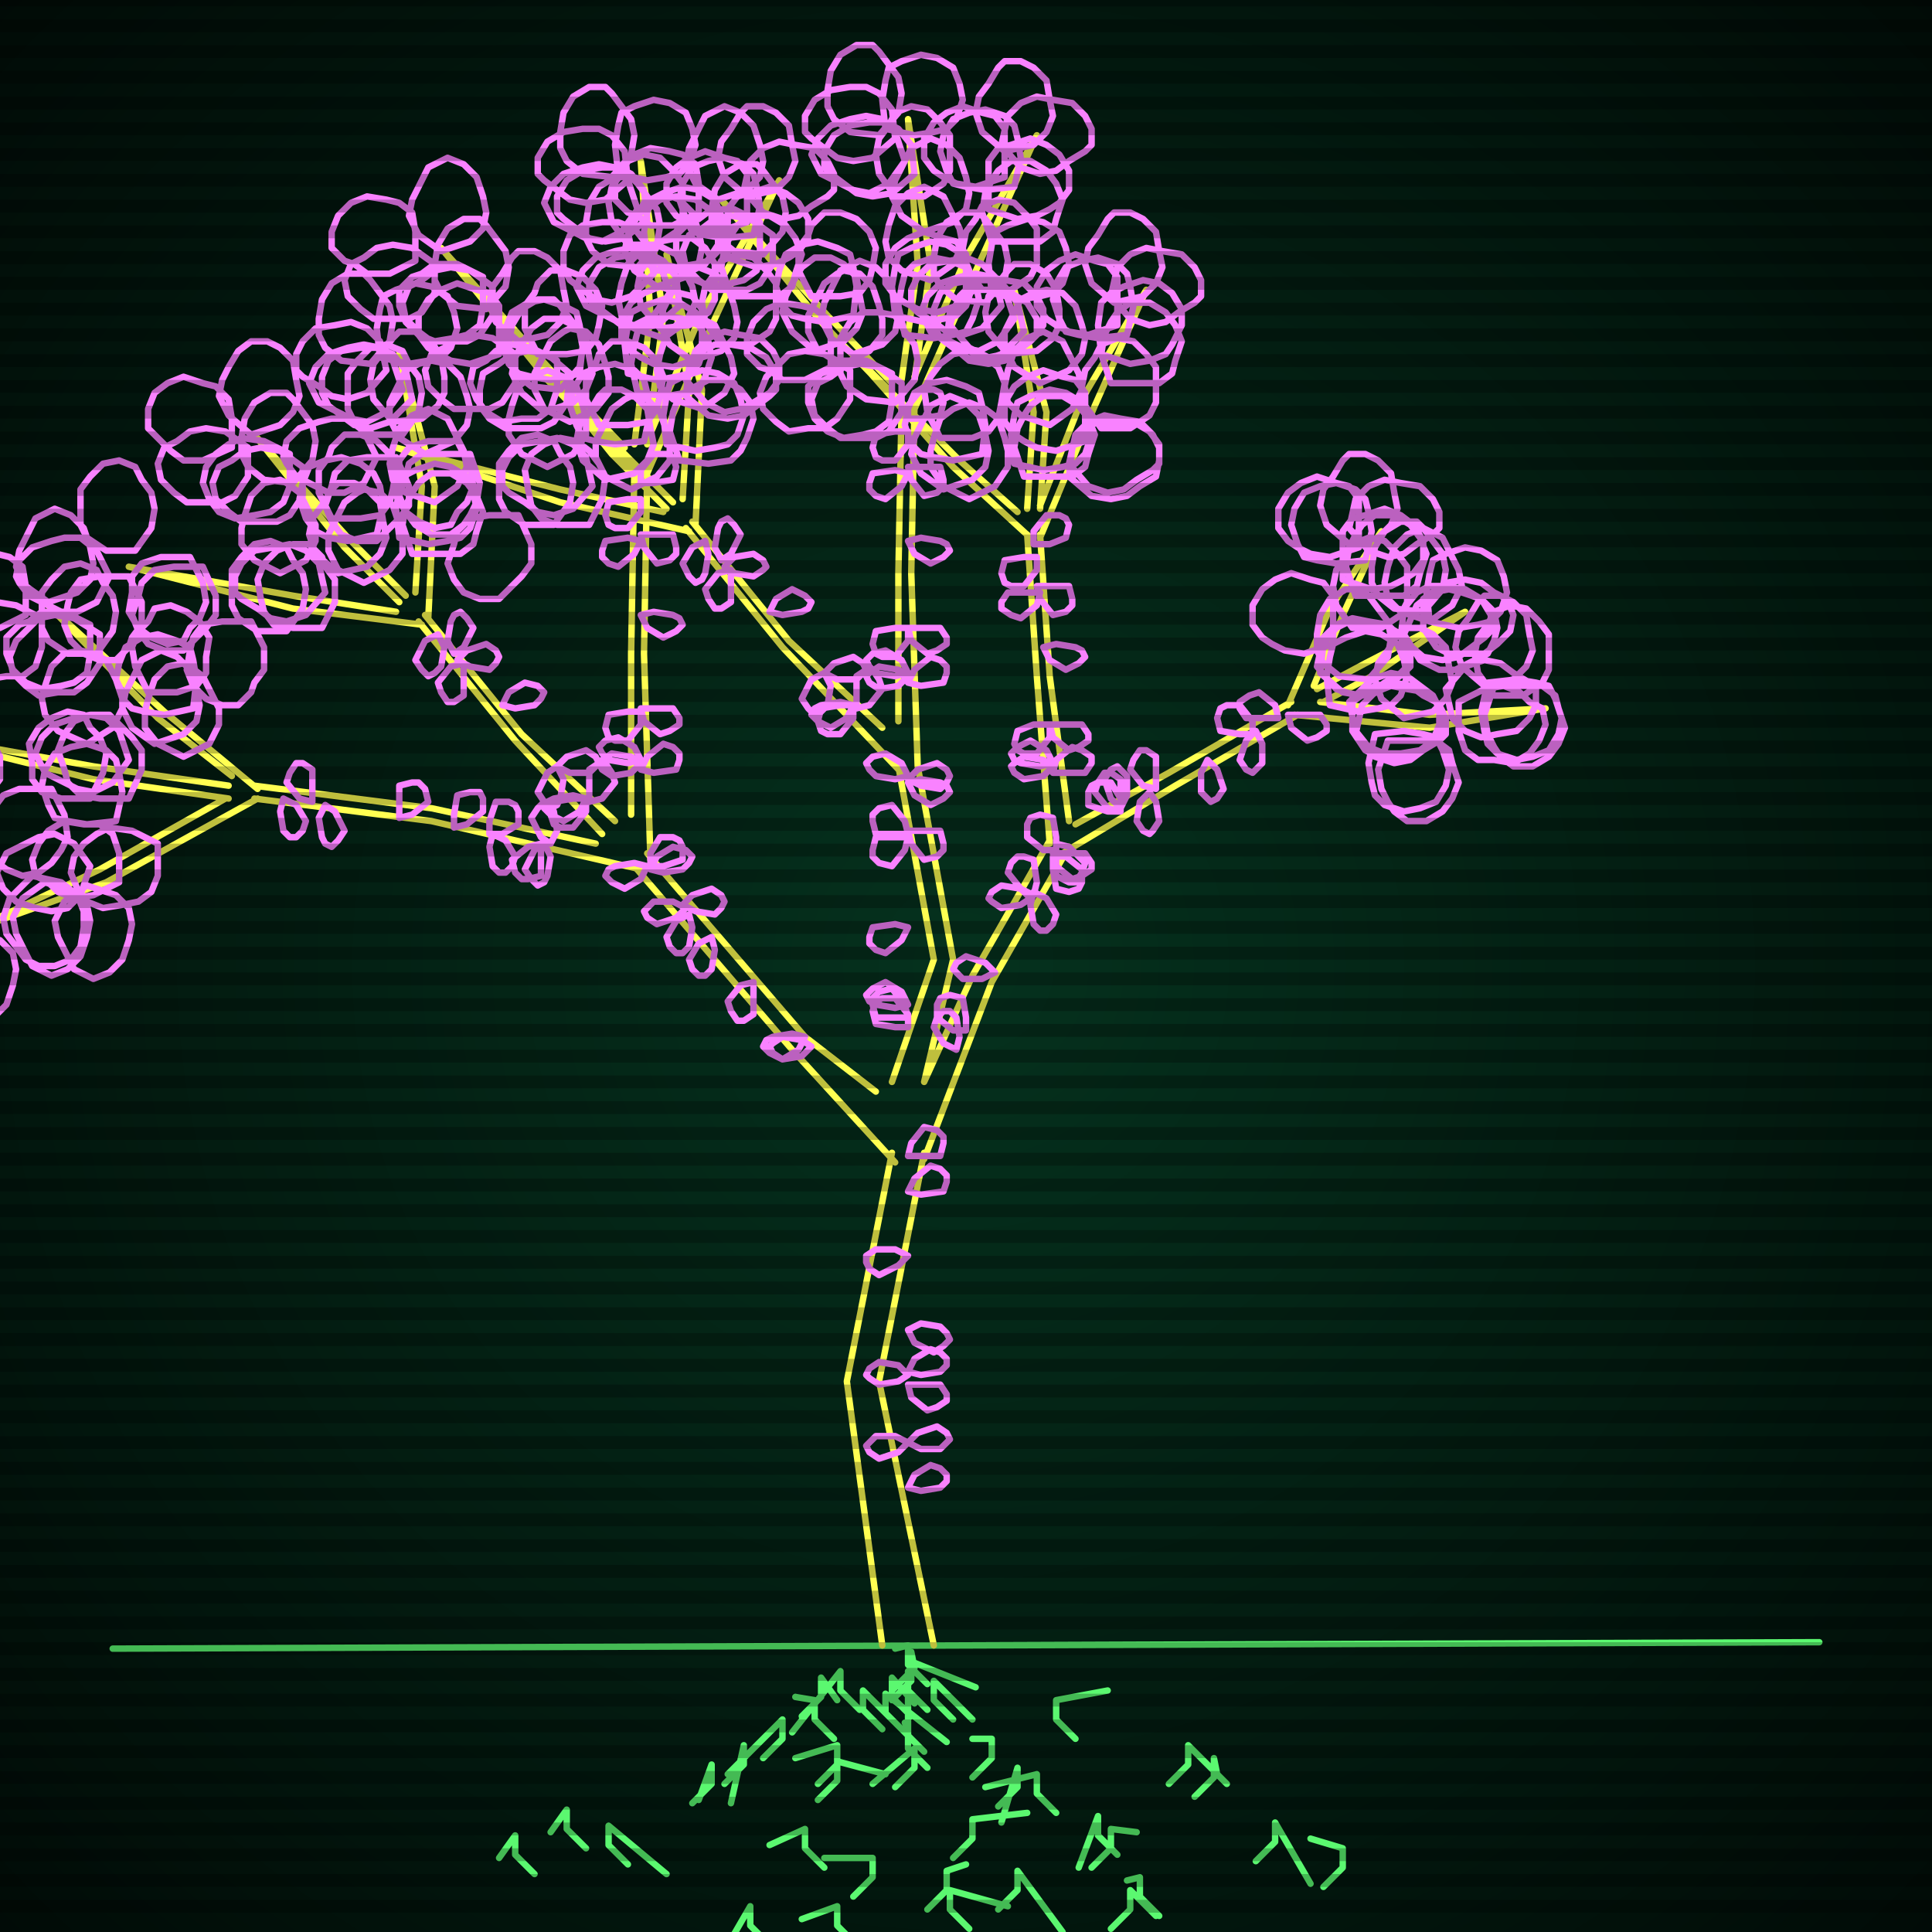 <svg xmlns="http://www.w3.org/2000/svg"
             width="600" height="600"
            >
    
            <style>
                @keyframes glow {0 % {opacity: 0.6;}
                3% {opacity: 0.9;} 30% {opacity: 0.6} 70% {opacity: 0.9}}
    
                .flicker {
                animation: glow 3s linear infinite alternate;
                animation-duration: 2.1s;
                animation-delay: 1.7s;
            }
    
    
            </style>
    
            <defs>
                <radialGradient id="screenGradient"
                                r="100%"
                >
                    <stop offset="0%" stop-color="#05321e"/>
                    <stop offset="90%" stop-color="black"/>
    
                </radialGradient>
            </defs>
    
            <rect
                fill="black"
                width="600" height="600"/>
    
            <rect
                className="flicker"
                fill="url(#screenGradient)"
                width="600" height="600"/>
    
    
            <path
                id="ground-path"
                className="flicker"
                style="fill: none;stroke: #5bf870;stroke-width:2px;stroke-linecap:round;stroke-linejoin:round;stroke-miterlimit:4;stroke-dasharray:none"
                d="M 35 512 L 565 510 "
            />
            <path
                id="branch-path"
                className="flicker"
                style="fill: none;stroke: #ffff52;stroke-width:2px;stroke-linecap:round;stroke-linejoin:round;stroke-miterlimit:4;stroke-dasharray:none"
                d="M 274 511 L 263 429 L 277 358 M 287 358 L 273 429 L 290 511 M 278 361 L 246 326 L 197 269 M 201 265 L 250 322 L 272 339 M 199 270 L 134 255 L 79 248 M 79 244 L 134 251 L 185 262 M 80 248 L 33 274 L -9 289 L 31 270 L 70 248 M 71 248 L 29 242 L -32 227 L 29 238 L 71 244 M 72 241 L 49 223 L 14 187 L 51 221 L 80 245 M 187 259 L 160 230 L 130 193 M 132 191 L 162 228 L 191 255 M 131 194 L 91 189 L 40 176 L 91 185 L 123 190 M 124 187 L 107 170 L 79 135 L 109 168 L 126 185 M 129 184 L 131 151 L 124 109 L 135 151 L 133 192 M 196 253 L 196 203 L 197 146 M 201 146 L 200 203 L 202 267 M 198 147 L 170 118 L 137 77 L 172 116 L 194 139 M 197 138 L 202 98 L 199 50 L 206 98 L 201 138 M 201 137 L 218 97 L 242 56 L 222 99 L 201 147 M 277 336 L 290 298 L 279 238 M 285 238 L 296 298 L 287 336 M 280 240 L 243 201 L 213 164 M 215 162 L 245 199 L 274 226 M 214 165 L 174 156 L 123 139 L 174 152 L 206 159 M 207 158 L 190 141 L 162 106 L 192 139 L 209 156 M 212 155 L 214 121 L 207 79 L 218 121 L 216 163 M 279 224 L 279 178 L 280 126 M 284 126 L 283 178 L 285 238 M 281 127 L 255 100 L 224 62 L 257 98 L 277 119 M 280 118 L 285 82 L 282 37 L 289 82 L 284 118 M 284 117 L 300 80 L 322 42 L 304 82 L 284 127 M 287 336 L 302 303 L 326 261 M 332 263 L 308 305 L 287 360 M 326 262 L 322 210 L 319 166 M 323 166 L 326 210 L 332 255 M 320 167 L 296 145 L 266 111 L 298 143 L 316 159 M 319 158 L 321 128 L 315 90 L 325 128 L 323 158 M 323 157 L 336 124 L 356 90 L 340 126 L 323 167 M 334 256 L 363 240 L 401 218 M 403 222 L 365 244 L 330 265 M 400 219 L 413 189 L 429 165 L 417 191 L 408 213 M 409 214 L 424 206 L 455 190 L 426 210 L 411 218 M 410 218 L 444 222 L 480 220 L 444 226 L 402 222 "
            />
            <path
                id="leaf-path"
                className="flicker"
                style="fill: none;stroke: #f982ff;stroke-width:2px;stroke-linecap:round;stroke-linejoin:round;stroke-miterlimit:4;stroke-dasharray:none"
                d="M 282 359 L 283 355 L 287 350 L 291 351 L 293 353 L 293 355 L 292 359 L 286 359 L 282 359 M 282 462 L 284 458 L 289 455 L 292 456 L 294 458 L 294 460 L 292 462 L 286 463 L 282 462 M 282 448 L 285 445 L 291 443 L 294 445 L 295 447 L 294 448 L 292 450 L 286 450 L 282 448 M 282 426 L 284 422 L 289 419 L 292 420 L 294 422 L 294 424 L 292 426 L 286 427 L 282 426 M 282 448 L 279 451 L 273 453 L 270 451 L 269 449 L 270 448 L 272 446 L 278 446 L 282 448 M 282 427 L 279 429 L 273 430 L 270 428 L 269 427 L 270 425 L 273 423 L 279 424 L 282 427 M 282 413 L 286 411 L 292 412 L 294 414 L 295 416 L 293 418 L 290 420 L 284 417 L 282 413 M 282 390 L 279 393 L 273 396 L 270 394 L 269 392 L 269 390 L 272 388 L 278 388 L 282 390 M 282 430 L 286 430 L 292 430 L 294 433 L 294 435 L 291 437 L 288 438 L 283 434 L 282 430 M 282 370 L 284 366 L 289 362 L 292 363 L 294 365 L 294 367 L 293 370 L 286 371 L 282 370 M 221 291 L 222 295 L 221 301 L 219 303 L 217 303 L 215 301 L 214 298 L 217 293 L 221 291 M 252 325 L 249 328 L 243 329 L 240 327 L 239 325 L 240 324 L 243 322 L 249 323 L 252 325 M 201 269 L 199 273 L 194 276 L 190 274 L 188 272 L 189 270 L 191 269 L 197 268 L 201 269 M 212 281 L 215 278 L 221 276 L 224 278 L 225 280 L 224 282 L 222 284 L 216 283 L 212 281 M 202 269 L 202 265 L 205 260 L 209 260 L 211 261 L 212 263 L 212 267 L 206 269 L 202 269 M 234 305 L 234 309 L 234 315 L 231 317 L 229 317 L 227 314 L 226 311 L 230 306 L 234 305 M 250 322 L 248 326 L 243 329 L 239 327 L 237 325 L 238 323 L 240 322 L 246 321 L 250 322 M 213 282 L 210 285 L 204 287 L 201 285 L 200 283 L 201 282 L 203 280 L 209 280 L 213 282 M 202 270 L 204 266 L 209 263 L 213 264 L 215 266 L 214 268 L 212 270 L 206 271 L 202 270 M 214 284 L 215 288 L 214 294 L 212 296 L 210 296 L 208 294 L 207 291 L 210 286 L 214 284 M 141 257 L 141 253 L 142 247 L 146 246 L 149 246 L 150 248 L 150 252 L 145 256 L 141 257 M 97 249 L 93 248 L 89 243 L 90 240 L 92 237 L 94 237 L 97 239 L 97 245 L 97 249 M 171 262 L 168 260 L 165 254 L 167 251 L 169 249 L 171 250 L 172 252 L 173 258 L 171 262 M 153 259 L 157 261 L 160 266 L 159 269 L 157 271 L 155 271 L 153 269 L 152 263 L 153 259 M 169 262 L 171 266 L 170 272 L 169 274 L 167 275 L 165 273 L 163 270 L 166 264 L 169 262 M 124 254 L 124 250 L 124 244 L 128 243 L 130 243 L 132 245 L 133 249 L 128 253 L 124 254 M 101 250 L 104 252 L 107 258 L 105 261 L 103 263 L 101 262 L 100 260 L 99 254 L 101 250 M 152 259 L 152 255 L 154 249 L 158 249 L 160 250 L 161 252 L 161 256 L 156 259 L 152 259 M 88 248 L 92 250 L 95 255 L 94 258 L 92 260 L 90 260 L 88 258 L 87 252 L 88 248 M 168 262 L 168 266 L 168 272 L 164 273 L 162 273 L 160 271 L 159 267 L 164 263 L 168 262 M 28 269 L 25 278 L 21 282 L 16 283 L 11 282 L 5 280 L 1 276 L -1 271 L 0 269 L 2 265 L 8 262 L 12 260 L 17 259 L 23 262 L 28 269 M 27 275 L 36 278 L 40 282 L 41 287 L 40 292 L 38 298 L 34 302 L 29 304 L 27 303 L 23 301 L 20 295 L 18 291 L 17 286 L 20 280 L 27 275 M 36 255 L 27 256 L 21 255 L 17 254 L 15 250 L 13 244 L 14 239 L 17 234 L 22 232 L 27 231 L 33 233 L 36 236 L 37 240 L 38 246 L 36 255 M -9 289 L 0 292 L 4 296 L 5 301 L 4 306 L 2 312 L -2 316 L -7 318 L -9 317 L -13 315 L -16 309 L -18 305 L -19 300 L -16 294 L -9 289 M 49 262 L 49 272 L 47 277 L 43 280 L 38 281 L 32 282 L 27 280 L 24 276 L 22 271 L 23 266 L 26 262 L 30 259 L 34 257 L 41 258 L 49 262 M -15 289 L -14 298 L -15 305 L -18 308 L -22 310 L -28 312 L -33 311 L -37 308 L -40 303 L -40 298 L -37 292 L -35 289 L -30 287 L -24 286 L -15 289 M -6 277 L -14 282 L -20 283 L -25 282 L -28 279 L -32 275 L -34 270 L -33 265 L -29 261 L -25 258 L -19 259 L -14 259 L -10 262 L -6 268 L -6 277 M 14 274 L 23 277 L 27 281 L 28 286 L 27 291 L 25 297 L 21 301 L 16 303 L 14 302 L 10 300 L 7 294 L 5 290 L 4 285 L 7 279 L 14 274 M 37 274 L 29 278 L 23 279 L 18 277 L 15 274 L 11 272 L 10 267 L 12 262 L 15 258 L 20 255 L 26 256 L 31 256 L 35 259 L 37 265 L 37 274 M 10 272 L 19 274 L 24 278 L 26 283 L 26 288 L 25 294 L 22 298 L 17 300 L 12 300 L 8 298 L 5 294 L 2 290 L 1 285 L 3 279 L 10 272 M 16 245 L 20 253 L 21 260 L 19 264 L 16 268 L 12 271 L 7 272 L 2 270 L -2 267 L -4 262 L -3 256 L -2 251 L 1 247 L 6 245 L 16 245 M 27 231 L 18 227 L 14 222 L 13 217 L 14 213 L 16 207 L 20 203 L 25 202 L 29 203 L 33 205 L 36 211 L 38 215 L 38 220 L 35 226 L 27 231 M -31 230 L -27 238 L -26 245 L -28 249 L -31 253 L -35 256 L -40 257 L -45 255 L -49 252 L -51 247 L -50 241 L -49 236 L -46 232 L -41 230 L -31 230 M 40 236 L 35 243 L 29 246 L 24 245 L 20 243 L 14 240 L 12 236 L 11 234 L 13 229 L 17 225 L 23 223 L 28 222 L 33 223 L 37 227 L 40 236 M -38 229 L -42 237 L -47 241 L -52 241 L -56 240 L -62 238 L -66 234 L -67 229 L -66 227 L -63 223 L -57 220 L -53 218 L -48 218 L -42 221 L -38 229 M -27 222 L -36 222 L -42 220 L -45 216 L -45 211 L -46 205 L -43 200 L -39 197 L -34 195 L -29 196 L -27 200 L -24 203 L -22 208 L -23 214 L -27 222 M -4 227 L 0 235 L 0 242 L -3 246 L -4 249 L -8 253 L -13 253 L -18 251 L -22 247 L -24 242 L -23 236 L -22 232 L -19 228 L -13 227 L -4 227 M 28 248 L 19 248 L 13 246 L 10 242 L 10 237 L 9 231 L 12 226 L 16 223 L 21 221 L 26 222 L 28 226 L 31 229 L 33 234 L 32 240 L 28 248 M -8 224 L -3 231 L -2 237 L -3 242 L -6 246 L -8 250 L -13 252 L -18 251 L -22 247 L -25 243 L -25 237 L -25 232 L -23 228 L -17 224 L -8 224 M 40 248 L 31 248 L 25 247 L 21 243 L 20 239 L 18 233 L 20 228 L 23 224 L 28 222 L 34 222 L 38 226 L 41 229 L 44 233 L 44 239 L 40 248 M 46 215 L 42 207 L 41 201 L 43 196 L 46 193 L 48 189 L 53 188 L 58 190 L 62 193 L 65 198 L 64 204 L 64 209 L 61 213 L 55 215 L 46 215 M 13 192 L 13 201 L 11 207 L 7 210 L 2 210 L -4 211 L -9 208 L -12 204 L -14 199 L -13 194 L -9 192 L -6 189 L -1 187 L 5 188 L 13 192 M 60 220 L 51 222 L 45 221 L 41 220 L 38 217 L 36 211 L 37 206 L 39 201 L 44 198 L 49 197 L 55 199 L 59 201 L 60 205 L 61 211 L 60 220 M 8 191 L 0 195 L -7 195 L -11 192 L -14 191 L -18 187 L -18 182 L -16 177 L -12 173 L -7 171 L -1 172 L 3 173 L 7 176 L 8 182 L 8 191 M 15 187 L 8 182 L 5 176 L 6 171 L 8 167 L 11 161 L 15 159 L 17 158 L 22 160 L 26 164 L 28 170 L 29 175 L 28 180 L 24 184 L 15 187 M 31 197 L 31 206 L 27 212 L 23 215 L 18 215 L 12 216 L 8 213 L 4 209 L 3 204 L 5 199 L 9 195 L 12 192 L 17 191 L 23 192 L 31 197 M 48 231 L 41 226 L 38 220 L 39 215 L 41 211 L 44 205 L 48 203 L 50 202 L 55 204 L 59 208 L 61 214 L 62 219 L 61 224 L 57 228 L 48 231 M 28 194 L 28 203 L 27 209 L 23 212 L 19 213 L 13 214 L 8 212 L 4 208 L 2 203 L 2 198 L 6 194 L 9 193 L 13 190 L 20 190 L 28 194 M 57 235 L 49 231 L 45 226 L 45 221 L 46 217 L 48 211 L 52 207 L 57 206 L 59 207 L 63 210 L 66 216 L 68 220 L 68 225 L 65 231 L 57 235 M 30 203 L 21 203 L 15 199 L 13 195 L 13 190 L 13 184 L 16 180 L 20 176 L 25 175 L 30 177 L 32 181 L 35 185 L 36 190 L 35 196 L 30 203 M 141 203 L 139 199 L 140 193 L 141 191 L 143 190 L 145 192 L 147 195 L 144 201 L 141 203 M 183 249 L 183 245 L 183 239 L 186 237 L 188 237 L 190 240 L 191 243 L 187 248 L 183 249 M 173 238 L 175 242 L 174 248 L 173 250 L 171 251 L 169 249 L 167 246 L 170 240 L 173 238 M 182 248 L 182 252 L 178 257 L 174 257 L 172 256 L 171 253 L 172 249 L 178 248 L 182 248 M 156 219 L 158 215 L 163 212 L 167 213 L 169 215 L 168 217 L 166 219 L 160 220 L 156 219 M 144 206 L 144 210 L 144 216 L 141 218 L 139 218 L 137 215 L 136 212 L 140 207 L 144 206 M 173 238 L 176 235 L 182 233 L 185 235 L 186 237 L 185 238 L 183 240 L 177 240 L 173 238 M 136 197 L 138 201 L 137 207 L 135 209 L 133 210 L 131 208 L 129 205 L 132 199 L 136 197 M 182 248 L 180 252 L 175 255 L 171 253 L 169 251 L 170 249 L 172 248 L 178 247 L 182 248 M 142 205 L 145 202 L 151 200 L 154 202 L 155 204 L 154 206 L 152 208 L 146 207 L 142 205 M 78 193 L 82 201 L 82 208 L 79 212 L 78 215 L 74 219 L 69 219 L 64 217 L 60 213 L 58 208 L 59 202 L 60 198 L 63 194 L 69 193 L 78 193 M 87 178 L 79 174 L 75 169 L 75 164 L 76 160 L 78 154 L 82 150 L 87 149 L 89 150 L 93 153 L 96 159 L 98 163 L 98 168 L 95 174 L 87 178 M 40 179 L 44 187 L 44 194 L 41 198 L 40 201 L 36 205 L 31 205 L 26 203 L 22 199 L 20 194 L 21 188 L 22 184 L 25 180 L 31 179 L 40 179 M 101 184 L 95 191 L 89 193 L 84 192 L 80 189 L 75 186 L 73 184 L 73 179 L 75 175 L 79 171 L 85 170 L 90 169 L 95 171 L 99 175 L 101 184 M 34 179 L 30 187 L 24 190 L 19 190 L 15 188 L 9 185 L 6 181 L 5 179 L 6 174 L 10 170 L 16 168 L 20 167 L 25 167 L 30 171 L 34 179 M 42 171 L 33 171 L 27 167 L 25 163 L 25 158 L 25 152 L 28 148 L 32 144 L 37 143 L 42 145 L 44 149 L 47 153 L 48 158 L 47 164 L 42 171 M 63 176 L 67 185 L 67 191 L 64 195 L 61 198 L 57 202 L 51 202 L 46 200 L 43 196 L 41 191 L 43 185 L 44 181 L 48 177 L 54 176 L 63 176 M 89 196 L 80 196 L 74 192 L 72 188 L 72 183 L 72 177 L 75 173 L 79 169 L 84 168 L 89 170 L 91 174 L 94 178 L 95 183 L 94 189 L 89 196 M 59 173 L 63 181 L 64 187 L 62 192 L 59 195 L 57 199 L 52 200 L 47 198 L 43 195 L 40 190 L 41 184 L 41 179 L 44 175 L 50 173 L 59 173 M 100 195 L 91 195 L 85 194 L 82 190 L 81 186 L 80 180 L 82 175 L 86 171 L 91 169 L 96 169 L 100 173 L 101 176 L 104 180 L 104 187 L 100 195 M 103 161 L 99 153 L 99 146 L 102 142 L 103 139 L 107 135 L 112 135 L 117 137 L 121 141 L 123 146 L 122 152 L 121 156 L 118 160 L 112 161 L 103 161 M 77 139 L 77 148 L 73 154 L 69 156 L 64 156 L 58 156 L 54 153 L 50 149 L 49 144 L 51 139 L 55 137 L 59 134 L 64 133 L 70 134 L 77 139 M 117 166 L 108 168 L 102 167 L 98 165 L 95 161 L 93 155 L 94 150 L 96 145 L 101 143 L 106 142 L 112 144 L 116 147 L 118 151 L 119 157 L 117 166 M 72 139 L 63 143 L 57 143 L 53 140 L 50 137 L 46 133 L 46 127 L 48 122 L 52 119 L 57 117 L 63 119 L 67 120 L 71 124 L 72 130 L 72 139 M 78 135 L 71 129 L 68 123 L 69 118 L 71 114 L 74 109 L 78 106 L 83 106 L 87 108 L 91 112 L 92 118 L 93 123 L 91 128 L 87 132 L 78 135 M 94 145 L 94 154 L 90 160 L 86 162 L 81 162 L 75 162 L 71 159 L 67 155 L 66 150 L 68 145 L 72 143 L 76 140 L 81 139 L 87 140 L 94 145 M 105 178 L 98 172 L 96 166 L 97 161 L 100 157 L 103 152 L 105 150 L 110 150 L 114 152 L 118 156 L 119 162 L 120 167 L 118 172 L 114 176 L 105 178 M 90 141 L 90 151 L 88 156 L 84 159 L 79 160 L 73 161 L 68 159 L 65 155 L 63 150 L 64 145 L 67 141 L 71 138 L 75 136 L 82 137 L 90 141 M 113 181 L 105 177 L 102 171 L 102 166 L 104 162 L 107 156 L 111 153 L 113 152 L 118 153 L 122 157 L 124 163 L 125 167 L 125 172 L 121 177 L 113 181 M 91 150 L 82 149 L 77 145 L 75 141 L 75 136 L 76 130 L 79 125 L 84 122 L 89 122 L 91 124 L 94 128 L 97 132 L 98 137 L 97 143 L 91 150 M 120 115 L 114 122 L 108 124 L 103 123 L 99 120 L 94 117 L 92 115 L 92 110 L 94 106 L 98 102 L 104 101 L 109 100 L 114 102 L 118 106 L 120 115 M 135 156 L 126 153 L 122 149 L 121 144 L 122 139 L 124 133 L 128 129 L 133 127 L 135 128 L 139 130 L 142 136 L 144 140 L 145 145 L 142 151 L 135 156 M 115 113 L 106 112 L 101 108 L 99 104 L 99 99 L 100 93 L 103 88 L 108 85 L 113 85 L 115 87 L 118 91 L 121 95 L 122 100 L 121 106 L 115 113 M 118 111 L 117 102 L 118 96 L 119 92 L 123 90 L 129 88 L 134 89 L 139 92 L 141 97 L 142 102 L 140 108 L 137 111 L 133 112 L 127 113 L 118 111 M 128 124 L 121 131 L 115 133 L 110 132 L 106 129 L 102 126 L 100 122 L 100 117 L 102 112 L 106 109 L 112 108 L 117 108 L 122 110 L 126 115 L 128 124 M 124 167 L 123 158 L 124 152 L 125 148 L 129 146 L 135 144 L 140 145 L 145 148 L 147 153 L 148 158 L 146 164 L 143 167 L 139 168 L 133 169 L 124 167 M 125 121 L 120 128 L 114 131 L 109 130 L 105 128 L 99 125 L 97 121 L 96 119 L 98 114 L 102 110 L 108 108 L 113 107 L 118 108 L 122 112 L 125 121 M 128 172 L 125 163 L 126 157 L 128 153 L 130 150 L 134 147 L 140 147 L 145 150 L 148 154 L 150 159 L 148 165 L 147 169 L 143 172 L 137 172 L 128 172 M 122 131 L 116 124 L 115 118 L 116 113 L 119 109 L 122 105 L 124 103 L 129 103 L 134 106 L 137 111 L 138 117 L 138 122 L 136 126 L 131 130 L 122 131 M 132 141 L 124 136 L 121 130 L 121 125 L 123 121 L 126 115 L 130 113 L 134 112 L 139 113 L 143 117 L 145 123 L 146 127 L 145 132 L 141 137 L 132 141 M 199 239 L 201 235 L 206 231 L 209 232 L 211 234 L 211 236 L 210 239 L 203 240 L 199 239 M 199 221 L 199 225 L 195 230 L 191 230 L 189 229 L 188 226 L 189 222 L 195 221 L 199 221 M 199 237 L 196 240 L 190 241 L 187 239 L 186 237 L 187 236 L 190 234 L 196 235 L 199 237 M 199 191 L 203 190 L 209 191 L 211 192 L 212 194 L 210 196 L 206 198 L 201 195 L 199 191 M 199 168 L 197 172 L 192 176 L 189 175 L 187 173 L 187 171 L 188 168 L 195 167 L 199 168 M 199 220 L 203 220 L 209 220 L 211 223 L 211 225 L 208 227 L 205 228 L 200 224 L 199 220 M 199 155 L 199 159 L 195 164 L 191 164 L 189 163 L 188 160 L 189 156 L 195 155 L 199 155 M 199 236 L 195 237 L 189 236 L 187 234 L 186 232 L 188 230 L 192 229 L 197 232 L 199 236 M 199 166 L 203 166 L 209 166 L 210 170 L 210 172 L 208 174 L 204 175 L 200 170 L 199 166 M 199 150 L 199 146 L 203 141 L 207 141 L 209 142 L 210 145 L 209 149 L 203 150 L 199 150 M 167 110 L 163 102 L 163 95 L 166 91 L 167 88 L 171 84 L 176 84 L 181 86 L 185 90 L 187 95 L 186 101 L 185 105 L 182 109 L 176 110 L 167 110 M 135 82 L 135 91 L 131 97 L 127 99 L 122 99 L 116 99 L 112 96 L 108 92 L 107 87 L 109 82 L 113 80 L 117 77 L 122 76 L 128 77 L 135 82 M 180 116 L 171 118 L 165 117 L 161 116 L 158 113 L 156 107 L 157 102 L 159 97 L 164 94 L 169 93 L 175 95 L 179 97 L 180 101 L 181 107 L 180 116 M 129 81 L 121 85 L 114 85 L 110 82 L 107 81 L 103 77 L 103 72 L 105 67 L 109 63 L 114 61 L 120 62 L 124 63 L 128 66 L 129 72 L 129 81 M 137 78 L 130 73 L 127 67 L 128 62 L 130 58 L 133 52 L 137 50 L 139 49 L 144 51 L 148 55 L 150 61 L 151 66 L 150 71 L 146 75 L 137 78 M 153 89 L 153 98 L 149 104 L 145 106 L 140 106 L 134 106 L 130 103 L 126 99 L 125 94 L 127 89 L 131 87 L 135 84 L 140 83 L 146 84 L 153 89 M 169 128 L 162 122 L 159 116 L 160 111 L 162 107 L 165 102 L 169 99 L 174 99 L 178 101 L 182 105 L 183 111 L 184 116 L 182 121 L 178 125 L 169 128 M 150 86 L 150 95 L 149 101 L 145 104 L 141 105 L 135 106 L 130 104 L 126 100 L 124 95 L 124 90 L 128 86 L 131 85 L 135 82 L 142 82 L 150 86 M 177 131 L 169 127 L 166 121 L 166 116 L 168 112 L 171 106 L 175 103 L 177 102 L 182 103 L 186 107 L 188 113 L 189 117 L 189 122 L 185 127 L 177 131 M 151 96 L 142 95 L 137 91 L 135 87 L 135 82 L 136 76 L 139 71 L 144 68 L 149 68 L 151 70 L 154 74 L 157 78 L 158 83 L 157 89 L 151 96 M 195 56 L 188 62 L 182 63 L 177 62 L 173 59 L 169 56 L 167 54 L 167 49 L 170 44 L 175 41 L 181 40 L 186 40 L 190 42 L 194 47 L 195 56 M 206 105 L 197 102 L 193 98 L 192 93 L 193 88 L 195 82 L 199 78 L 204 76 L 206 77 L 210 79 L 213 85 L 215 89 L 216 94 L 213 100 L 206 105 M 190 55 L 181 54 L 176 50 L 174 46 L 174 41 L 175 35 L 178 30 L 183 27 L 188 27 L 190 29 L 193 33 L 196 37 L 197 42 L 196 48 L 190 55 M 192 54 L 191 45 L 192 39 L 193 35 L 197 33 L 203 31 L 208 32 L 213 35 L 215 40 L 216 45 L 214 51 L 211 54 L 207 55 L 201 56 L 192 54 M 201 68 L 194 74 L 188 75 L 183 74 L 179 71 L 175 68 L 173 66 L 173 61 L 176 56 L 181 53 L 187 52 L 192 52 L 196 54 L 200 59 L 201 68 M 195 116 L 194 107 L 195 101 L 196 97 L 200 95 L 206 93 L 211 94 L 216 97 L 218 102 L 219 107 L 217 113 L 214 116 L 210 117 L 204 118 L 195 116 M 198 65 L 193 72 L 187 75 L 182 74 L 178 72 L 172 69 L 170 65 L 169 63 L 171 58 L 175 54 L 181 52 L 186 51 L 191 52 L 195 56 L 198 65 M 198 122 L 196 113 L 197 107 L 198 103 L 201 100 L 207 98 L 212 99 L 217 101 L 220 106 L 221 111 L 219 117 L 217 121 L 213 122 L 207 123 L 198 122 M 195 76 L 190 69 L 189 63 L 190 58 L 193 54 L 195 50 L 200 48 L 205 49 L 209 53 L 212 57 L 212 63 L 212 68 L 210 72 L 204 76 L 195 76 M 204 89 L 197 84 L 194 78 L 195 73 L 197 69 L 200 63 L 204 61 L 206 60 L 211 62 L 215 66 L 217 72 L 218 77 L 217 82 L 213 86 L 204 89 M 224 107 L 219 100 L 218 94 L 219 89 L 222 85 L 224 81 L 229 79 L 234 80 L 238 84 L 241 88 L 241 94 L 241 99 L 239 103 L 233 107 L 224 107 M 232 61 L 225 55 L 223 49 L 224 44 L 227 40 L 230 35 L 232 33 L 237 33 L 241 35 L 245 39 L 246 45 L 247 50 L 245 55 L 241 59 L 232 61 M 231 59 L 233 50 L 237 46 L 242 44 L 247 45 L 253 46 L 257 50 L 259 54 L 259 59 L 257 61 L 252 64 L 248 67 L 243 68 L 237 66 L 231 59 M 234 73 L 225 74 L 219 73 L 215 72 L 213 68 L 211 62 L 212 57 L 215 52 L 220 50 L 225 49 L 231 51 L 234 54 L 235 58 L 236 64 L 234 73 M 213 118 L 216 109 L 220 105 L 225 103 L 230 104 L 236 105 L 240 109 L 242 113 L 242 118 L 239 122 L 234 125 L 230 127 L 225 128 L 219 125 L 213 118 M 232 69 L 223 72 L 217 71 L 213 69 L 210 67 L 207 63 L 207 57 L 210 52 L 214 49 L 219 47 L 225 49 L 229 50 L 232 54 L 232 60 L 232 69 M 213 123 L 214 114 L 218 109 L 222 107 L 227 107 L 233 108 L 238 111 L 241 116 L 241 121 L 239 123 L 235 126 L 231 129 L 226 130 L 220 129 L 213 123 M 226 80 L 226 71 L 226 65 L 229 61 L 233 60 L 239 58 L 244 60 L 248 63 L 251 68 L 251 74 L 248 78 L 245 80 L 241 82 L 235 83 L 226 80 M 227 92 L 224 83 L 225 77 L 227 73 L 229 70 L 233 67 L 239 67 L 244 70 L 247 74 L 249 79 L 247 85 L 246 89 L 242 92 L 236 92 L 227 92 M 218 111 L 209 114 L 203 113 L 199 111 L 196 109 L 193 105 L 193 99 L 196 94 L 200 91 L 205 89 L 211 91 L 215 92 L 218 96 L 218 102 L 218 111 M 282 316 L 278 316 L 272 316 L 271 312 L 271 310 L 273 308 L 277 307 L 281 312 L 282 316 M 282 241 L 278 242 L 272 241 L 270 239 L 269 237 L 271 235 L 275 234 L 280 237 L 282 241 M 282 258 L 286 258 L 292 258 L 293 262 L 293 264 L 291 266 L 287 267 L 283 262 L 282 258 M 282 242 L 285 239 L 291 237 L 294 239 L 295 241 L 294 243 L 292 245 L 286 244 L 282 242 M 282 288 L 280 292 L 275 296 L 272 295 L 270 293 L 270 291 L 271 288 L 278 287 L 282 288 M 282 312 L 278 313 L 272 312 L 270 311 L 269 309 L 271 307 L 275 305 L 280 308 L 282 312 M 282 259 L 278 259 L 272 259 L 271 255 L 271 253 L 273 251 L 277 250 L 281 255 L 282 259 M 282 243 L 286 242 L 292 243 L 294 244 L 295 246 L 293 248 L 289 250 L 284 247 L 282 243 M 282 260 L 281 264 L 277 269 L 273 268 L 271 266 L 271 264 L 272 260 L 278 260 L 282 260 M 282 319 L 278 319 L 272 318 L 271 314 L 272 311 L 274 310 L 278 310 L 282 315 L 282 319 M 224 174 L 222 170 L 223 164 L 224 162 L 226 161 L 228 163 L 230 166 L 227 172 L 224 174 M 266 220 L 266 216 L 266 210 L 269 208 L 271 208 L 273 211 L 274 214 L 270 219 L 266 220 M 256 209 L 258 213 L 257 219 L 255 221 L 253 222 L 251 220 L 249 217 L 252 211 L 256 209 M 265 219 L 265 223 L 261 228 L 257 228 L 255 227 L 254 224 L 255 220 L 261 219 L 265 219 M 239 190 L 241 186 L 246 183 L 250 185 L 252 187 L 251 189 L 249 190 L 243 191 L 239 190 M 227 177 L 227 181 L 227 187 L 224 189 L 222 189 L 220 186 L 219 183 L 223 178 L 227 177 M 256 209 L 259 206 L 265 204 L 268 206 L 269 208 L 268 209 L 266 211 L 260 211 L 256 209 M 219 168 L 220 172 L 219 178 L 218 180 L 216 181 L 214 179 L 212 175 L 215 170 L 219 168 M 265 219 L 263 223 L 258 226 L 254 224 L 252 222 L 253 220 L 255 219 L 261 218 L 265 219 M 225 176 L 228 173 L 234 172 L 237 174 L 238 176 L 237 177 L 234 179 L 228 178 L 225 176 M 161 160 L 165 169 L 165 175 L 162 179 L 159 182 L 155 186 L 149 186 L 144 184 L 141 180 L 139 175 L 141 169 L 142 165 L 146 161 L 152 160 L 161 160 M 170 145 L 162 141 L 158 135 L 158 130 L 159 126 L 161 120 L 165 117 L 170 115 L 175 117 L 179 120 L 181 126 L 182 130 L 182 135 L 178 141 L 170 145 M 123 142 L 127 151 L 127 157 L 124 161 L 121 164 L 117 168 L 111 168 L 106 166 L 103 162 L 101 157 L 103 151 L 104 147 L 108 143 L 114 142 L 123 142 M 184 151 L 178 158 L 172 160 L 167 159 L 163 156 L 158 153 L 156 151 L 156 146 L 158 142 L 162 138 L 168 137 L 173 136 L 178 138 L 182 142 L 184 151 M 117 142 L 113 150 L 107 153 L 102 153 L 98 151 L 92 148 L 89 144 L 88 142 L 89 137 L 93 133 L 99 131 L 103 130 L 108 130 L 113 134 L 117 142 M 125 135 L 116 135 L 110 131 L 108 127 L 108 122 L 108 116 L 111 112 L 115 108 L 120 107 L 125 109 L 127 113 L 130 117 L 131 122 L 130 128 L 125 135 M 146 141 L 149 150 L 148 156 L 146 160 L 144 163 L 140 166 L 134 166 L 129 163 L 126 159 L 124 154 L 126 148 L 127 144 L 131 141 L 137 141 L 146 141 M 172 163 L 163 163 L 157 159 L 155 155 L 155 150 L 155 144 L 158 140 L 162 136 L 167 135 L 172 137 L 174 141 L 177 145 L 178 150 L 177 156 L 172 163 M 142 137 L 146 145 L 147 151 L 145 156 L 142 159 L 140 163 L 135 164 L 130 162 L 126 159 L 123 154 L 124 148 L 124 143 L 127 139 L 133 137 L 142 137 M 183 163 L 173 163 L 168 161 L 165 157 L 164 152 L 163 146 L 165 141 L 169 138 L 174 136 L 179 137 L 183 140 L 186 144 L 188 148 L 187 155 L 183 163 M 186 132 L 182 124 L 182 117 L 185 113 L 186 110 L 190 106 L 195 106 L 200 108 L 204 112 L 206 117 L 205 123 L 204 127 L 201 131 L 195 132 L 186 132 M 160 110 L 160 119 L 156 125 L 152 127 L 147 127 L 141 127 L 137 124 L 133 120 L 132 115 L 134 110 L 138 108 L 142 105 L 147 104 L 153 105 L 160 110 M 200 137 L 191 138 L 185 137 L 181 136 L 179 132 L 177 126 L 178 121 L 181 116 L 186 114 L 191 113 L 197 115 L 200 118 L 201 122 L 202 128 L 200 137 M 155 110 L 146 113 L 140 112 L 136 110 L 133 108 L 130 104 L 130 98 L 133 93 L 137 90 L 142 88 L 148 90 L 152 91 L 155 95 L 155 101 L 155 110 M 161 106 L 154 100 L 152 94 L 153 89 L 156 85 L 159 80 L 161 78 L 166 78 L 170 80 L 174 84 L 175 90 L 176 95 L 174 100 L 170 104 L 161 106 M 177 116 L 176 125 L 172 131 L 168 133 L 163 133 L 157 133 L 152 130 L 149 126 L 149 121 L 150 116 L 155 113 L 159 110 L 164 109 L 170 110 L 177 116 M 188 149 L 181 143 L 179 137 L 180 132 L 183 128 L 186 123 L 188 121 L 193 121 L 197 123 L 201 127 L 202 133 L 203 138 L 201 143 L 197 147 L 188 149 M 173 112 L 173 121 L 171 127 L 167 130 L 162 130 L 156 131 L 151 128 L 148 124 L 146 119 L 147 114 L 151 112 L 154 109 L 159 107 L 165 108 L 173 112 M 196 152 L 188 148 L 185 142 L 185 137 L 187 133 L 190 127 L 194 124 L 196 123 L 201 124 L 205 128 L 207 134 L 208 138 L 208 143 L 204 148 L 196 152 M 174 121 L 165 120 L 160 116 L 158 112 L 158 107 L 159 101 L 162 96 L 167 93 L 172 93 L 174 95 L 177 99 L 180 103 L 181 108 L 180 114 L 174 121 M 203 85 L 196 92 L 190 94 L 185 93 L 181 90 L 177 87 L 175 83 L 175 78 L 177 73 L 181 70 L 187 69 L 192 69 L 197 71 L 201 76 L 203 85 M 218 127 L 209 124 L 205 120 L 204 115 L 205 110 L 207 104 L 211 100 L 216 98 L 218 99 L 222 101 L 225 107 L 227 111 L 228 116 L 225 122 L 218 127 M 198 83 L 189 82 L 184 78 L 182 74 L 182 69 L 183 63 L 186 58 L 191 55 L 196 55 L 198 57 L 201 61 L 204 65 L 205 70 L 204 76 L 198 83 M 201 81 L 200 72 L 201 66 L 202 62 L 206 60 L 212 58 L 217 59 L 222 62 L 224 67 L 225 72 L 223 78 L 220 81 L 216 82 L 210 83 L 201 81 M 211 95 L 204 101 L 198 102 L 193 101 L 189 98 L 185 95 L 183 93 L 183 88 L 186 83 L 191 80 L 197 79 L 202 79 L 206 81 L 210 86 L 211 95 M 207 138 L 206 129 L 207 123 L 208 119 L 212 117 L 218 115 L 223 116 L 228 119 L 230 124 L 231 129 L 229 135 L 226 138 L 222 139 L 216 140 L 207 138 M 208 91 L 203 98 L 197 101 L 192 100 L 188 98 L 182 95 L 180 91 L 179 89 L 181 84 L 185 80 L 191 78 L 196 77 L 201 78 L 205 82 L 208 91 M 211 143 L 208 134 L 209 128 L 211 123 L 214 121 L 220 118 L 225 118 L 230 121 L 233 125 L 234 130 L 232 136 L 230 140 L 227 143 L 220 144 L 211 143 M 205 102 L 199 95 L 198 89 L 199 84 L 202 80 L 205 75 L 210 74 L 215 74 L 219 77 L 222 82 L 222 88 L 222 93 L 220 97 L 214 101 L 205 102 M 215 112 L 208 107 L 205 101 L 206 96 L 208 92 L 211 86 L 215 84 L 217 83 L 222 85 L 226 89 L 228 95 L 229 100 L 228 105 L 224 109 L 215 112 M 282 212 L 284 208 L 289 204 L 292 205 L 294 207 L 294 209 L 293 212 L 286 213 L 282 212 M 282 195 L 282 199 L 278 204 L 274 204 L 272 203 L 271 200 L 272 196 L 278 195 L 282 195 M 282 210 L 279 213 L 273 214 L 270 212 L 269 210 L 270 209 L 273 207 L 279 208 L 282 210 M 282 168 L 286 167 L 292 168 L 294 169 L 295 171 L 293 173 L 289 175 L 284 172 L 282 168 M 282 147 L 280 151 L 275 155 L 272 154 L 270 152 L 270 150 L 271 147 L 278 146 L 282 147 M 282 195 L 286 195 L 292 195 L 294 198 L 294 200 L 291 202 L 288 203 L 283 199 L 282 195 M 282 134 L 282 138 L 278 143 L 274 143 L 272 142 L 271 139 L 272 135 L 278 134 L 282 134 M 282 209 L 278 210 L 272 209 L 270 207 L 269 205 L 271 203 L 275 202 L 280 205 L 282 209 M 282 145 L 286 145 L 292 145 L 293 149 L 293 151 L 291 153 L 287 154 L 283 149 L 282 145 M 282 130 L 282 126 L 286 121 L 290 121 L 292 122 L 293 125 L 292 129 L 286 130 L 282 130 M 252 92 L 248 84 L 248 77 L 251 73 L 252 70 L 256 66 L 261 66 L 266 68 L 270 72 L 272 77 L 271 83 L 270 87 L 267 91 L 261 92 L 252 92 M 223 67 L 223 76 L 219 82 L 215 84 L 210 84 L 204 84 L 200 81 L 196 77 L 195 72 L 197 67 L 201 65 L 205 62 L 210 61 L 216 62 L 223 67 M 265 98 L 256 100 L 250 99 L 246 98 L 243 95 L 241 89 L 242 84 L 244 79 L 249 76 L 254 75 L 260 77 L 264 79 L 265 83 L 266 89 L 265 98 M 217 66 L 209 70 L 202 70 L 198 67 L 195 66 L 191 62 L 191 57 L 193 52 L 197 48 L 202 46 L 208 47 L 212 48 L 216 51 L 217 57 L 217 66 M 223 62 L 216 57 L 213 51 L 214 46 L 216 42 L 219 36 L 223 34 L 225 33 L 230 35 L 234 39 L 236 45 L 237 50 L 236 55 L 232 59 L 223 62 M 240 73 L 240 82 L 236 88 L 232 90 L 227 90 L 221 90 L 217 87 L 213 83 L 212 78 L 214 73 L 218 71 L 222 68 L 227 67 L 233 68 L 240 73 M 253 109 L 246 103 L 243 97 L 244 92 L 246 88 L 249 83 L 253 80 L 258 80 L 262 82 L 266 86 L 267 92 L 268 97 L 266 102 L 262 106 L 253 109 M 236 69 L 236 78 L 235 84 L 231 87 L 227 88 L 221 89 L 216 87 L 212 83 L 210 78 L 210 73 L 214 69 L 217 68 L 221 65 L 228 65 L 236 69 M 262 113 L 254 109 L 251 103 L 251 98 L 253 94 L 256 88 L 260 85 L 262 84 L 267 85 L 271 89 L 273 95 L 274 99 L 274 104 L 270 109 L 262 113 M 237 79 L 228 78 L 223 74 L 221 70 L 221 65 L 222 59 L 225 54 L 230 51 L 235 51 L 237 53 L 240 57 L 243 61 L 244 66 L 243 72 L 237 79 M 278 43 L 271 49 L 265 50 L 260 49 L 256 46 L 252 43 L 250 41 L 250 36 L 253 31 L 258 28 L 264 27 L 269 27 L 273 29 L 277 34 L 278 43 M 289 87 L 280 84 L 276 80 L 275 75 L 276 70 L 278 64 L 282 60 L 287 58 L 289 59 L 293 61 L 296 67 L 298 71 L 299 76 L 296 82 L 289 87 M 273 42 L 264 41 L 259 37 L 257 33 L 257 28 L 258 22 L 261 17 L 266 14 L 271 14 L 273 16 L 276 20 L 279 24 L 280 29 L 279 35 L 273 42 M 275 40 L 274 31 L 275 25 L 276 21 L 280 19 L 286 17 L 291 18 L 296 21 L 298 26 L 299 31 L 297 37 L 294 40 L 290 41 L 284 42 L 275 40 M 284 54 L 277 60 L 271 61 L 266 60 L 262 57 L 258 54 L 256 52 L 256 47 L 259 42 L 264 39 L 270 38 L 275 38 L 279 40 L 283 45 L 284 54 M 278 98 L 277 89 L 278 83 L 279 79 L 283 77 L 289 75 L 294 76 L 299 79 L 301 84 L 302 89 L 300 95 L 297 98 L 293 99 L 287 100 L 278 98 M 281 50 L 276 57 L 270 60 L 265 59 L 261 57 L 255 54 L 253 50 L 252 48 L 254 43 L 258 39 L 264 37 L 269 36 L 274 37 L 278 41 L 281 50 M 281 104 L 279 95 L 280 89 L 281 85 L 284 82 L 290 80 L 295 81 L 300 83 L 303 88 L 304 93 L 302 99 L 300 103 L 296 104 L 290 105 L 281 104 M 278 61 L 273 54 L 272 48 L 273 43 L 276 39 L 278 35 L 283 33 L 288 34 L 292 38 L 295 42 L 295 48 L 295 53 L 293 57 L 287 61 L 278 61 M 287 72 L 280 67 L 277 61 L 278 56 L 280 52 L 283 46 L 287 44 L 289 43 L 294 45 L 298 49 L 300 55 L 301 60 L 300 65 L 296 69 L 287 72 M 305 90 L 300 83 L 299 77 L 300 72 L 303 68 L 305 64 L 310 62 L 315 63 L 319 67 L 322 71 L 322 77 L 322 82 L 320 86 L 314 90 L 305 90 M 312 47 L 305 41 L 303 35 L 304 30 L 307 26 L 310 21 L 312 19 L 317 19 L 321 21 L 325 25 L 326 31 L 327 36 L 325 41 L 321 45 L 312 47 M 311 45 L 313 36 L 317 32 L 322 30 L 327 31 L 333 32 L 337 36 L 339 40 L 339 45 L 337 47 L 332 50 L 328 53 L 323 54 L 317 52 L 311 45 M 315 58 L 306 59 L 300 58 L 296 57 L 294 53 L 292 47 L 293 42 L 296 37 L 301 35 L 306 34 L 312 36 L 315 39 L 316 43 L 317 49 L 315 58 M 295 101 L 298 92 L 302 88 L 307 86 L 312 87 L 318 88 L 322 92 L 324 96 L 324 101 L 321 105 L 316 108 L 312 110 L 307 111 L 301 108 L 295 101 M 312 55 L 303 58 L 297 57 L 293 55 L 290 53 L 287 49 L 287 43 L 290 38 L 294 35 L 299 33 L 305 35 L 309 36 L 312 40 L 312 46 L 312 55 M 294 106 L 295 97 L 299 92 L 303 90 L 308 90 L 314 91 L 319 94 L 322 99 L 322 104 L 320 106 L 316 109 L 312 112 L 307 113 L 301 112 L 294 106 M 307 65 L 307 56 L 307 50 L 310 46 L 314 45 L 320 43 L 325 45 L 329 48 L 332 53 L 332 59 L 329 63 L 326 65 L 322 67 L 316 68 L 307 65 M 308 75 L 305 66 L 306 60 L 308 56 L 310 53 L 314 50 L 320 50 L 325 53 L 328 57 L 330 62 L 328 68 L 327 72 L 323 75 L 317 75 L 308 75 M 300 94 L 291 97 L 285 96 L 281 94 L 278 92 L 275 88 L 275 82 L 278 77 L 282 74 L 287 72 L 293 74 L 297 75 L 300 79 L 300 85 L 300 94 M 328 264 L 324 264 L 319 260 L 319 256 L 320 254 L 323 253 L 327 254 L 328 260 L 328 264 M 321 277 L 325 279 L 328 284 L 327 287 L 325 289 L 323 289 L 321 287 L 320 281 L 321 277 M 327 265 L 331 265 L 337 265 L 339 268 L 339 270 L 336 272 L 333 273 L 328 269 L 327 265 M 309 302 L 305 304 L 299 304 L 297 302 L 296 301 L 297 299 L 300 297 L 306 299 L 309 302 M 300 320 L 296 320 L 291 316 L 291 312 L 292 310 L 295 309 L 299 310 L 300 316 L 300 320 M 321 278 L 317 276 L 313 271 L 314 268 L 316 266 L 318 266 L 321 267 L 322 274 L 321 278 M 327 266 L 331 266 L 336 270 L 336 274 L 335 276 L 332 277 L 328 276 L 327 270 L 327 266 M 320 279 L 317 281 L 311 282 L 308 280 L 307 279 L 308 277 L 311 275 L 317 276 L 320 279 M 297 326 L 293 324 L 290 319 L 291 316 L 293 314 L 295 314 L 297 316 L 298 322 L 297 326 M 328 262 L 332 263 L 337 268 L 336 271 L 334 274 L 332 274 L 328 272 L 328 266 L 328 262 M 327 240 L 328 236 L 333 232 L 336 233 L 339 235 L 339 237 L 337 240 L 331 240 L 327 240 M 326 225 L 326 229 L 322 234 L 318 234 L 316 233 L 315 231 L 316 227 L 321 225 L 326 225 M 327 238 L 324 241 L 318 242 L 315 240 L 314 238 L 315 237 L 318 235 L 324 236 L 327 238 M 324 201 L 328 200 L 334 201 L 336 202 L 337 204 L 335 206 L 331 208 L 326 205 L 324 201 M 323 184 L 322 188 L 317 192 L 314 191 L 311 189 L 311 187 L 313 184 L 319 184 L 323 184 M 326 225 L 330 225 L 336 225 L 338 228 L 338 230 L 335 232 L 332 233 L 327 229 L 326 225 M 322 173 L 322 177 L 318 182 L 314 182 L 312 181 L 311 178 L 312 174 L 318 173 L 322 173 M 327 237 L 323 238 L 317 237 L 315 236 L 314 234 L 316 232 L 320 230 L 325 233 L 327 237 M 322 182 L 326 182 L 332 182 L 333 186 L 333 188 L 331 190 L 327 191 L 323 186 L 322 182 M 321 169 L 321 165 L 325 160 L 329 160 L 331 161 L 332 163 L 331 167 L 326 169 L 321 169 M 292 136 L 288 128 L 287 121 L 289 117 L 292 113 L 296 110 L 301 109 L 306 111 L 310 114 L 312 119 L 311 125 L 310 130 L 307 134 L 302 136 L 292 136 M 264 115 L 264 124 L 260 130 L 256 133 L 251 133 L 245 134 L 241 131 L 237 127 L 236 122 L 238 117 L 242 113 L 245 110 L 250 109 L 256 110 L 264 115 M 305 141 L 296 143 L 290 142 L 286 141 L 283 138 L 281 132 L 282 127 L 284 122 L 289 119 L 294 118 L 300 120 L 304 122 L 305 126 L 306 132 L 305 141 M 258 114 L 250 118 L 243 118 L 239 115 L 236 114 L 232 110 L 232 105 L 234 100 L 238 96 L 243 94 L 249 95 L 253 96 L 257 99 L 258 105 L 258 114 M 265 110 L 258 105 L 255 99 L 256 94 L 258 90 L 261 84 L 265 82 L 267 81 L 272 83 L 276 87 L 278 93 L 279 98 L 278 103 L 274 107 L 265 110 M 280 119 L 280 128 L 276 134 L 272 136 L 267 136 L 261 136 L 257 133 L 253 129 L 252 124 L 254 119 L 258 117 L 262 114 L 267 113 L 273 114 L 280 119 M 293 152 L 286 147 L 283 141 L 284 136 L 286 132 L 289 126 L 293 124 L 295 123 L 300 125 L 304 129 L 306 135 L 307 140 L 306 145 L 302 149 L 293 152 M 277 116 L 277 125 L 276 131 L 272 134 L 268 135 L 262 136 L 257 134 L 253 130 L 251 125 L 251 120 L 255 116 L 258 115 L 262 112 L 269 112 L 277 116 M 301 155 L 293 151 L 289 145 L 289 140 L 290 136 L 292 130 L 296 127 L 301 125 L 306 127 L 310 130 L 312 136 L 313 140 L 313 145 L 309 151 L 301 155 M 278 125 L 269 124 L 263 120 L 261 116 L 261 111 L 261 105 L 264 100 L 268 97 L 273 97 L 278 98 L 281 103 L 284 107 L 285 112 L 284 118 L 278 125 M 311 95 L 305 102 L 299 104 L 294 103 L 290 100 L 285 97 L 283 95 L 283 90 L 285 86 L 289 82 L 295 81 L 300 80 L 305 82 L 309 86 L 311 95 M 326 132 L 317 129 L 313 125 L 312 120 L 313 115 L 315 109 L 319 105 L 324 103 L 326 104 L 330 106 L 333 112 L 335 116 L 336 121 L 333 127 L 326 132 M 306 94 L 297 93 L 292 89 L 290 85 L 290 80 L 291 74 L 294 69 L 299 66 L 304 66 L 306 68 L 309 72 L 312 76 L 313 81 L 312 87 L 306 94 M 308 91 L 307 82 L 308 76 L 309 72 L 313 70 L 319 68 L 324 69 L 329 72 L 331 77 L 332 82 L 330 88 L 327 91 L 323 92 L 317 93 L 308 91 M 318 103 L 311 110 L 305 112 L 300 111 L 296 108 L 292 105 L 290 101 L 290 96 L 292 91 L 296 88 L 302 87 L 307 87 L 312 89 L 316 94 L 318 103 M 315 144 L 314 135 L 315 129 L 316 125 L 320 123 L 326 121 L 331 122 L 336 125 L 338 130 L 339 135 L 337 141 L 334 144 L 330 145 L 324 146 L 315 144 M 315 99 L 310 106 L 304 109 L 299 108 L 295 106 L 289 103 L 287 99 L 286 97 L 288 92 L 292 88 L 298 86 L 303 85 L 308 86 L 312 90 L 315 99 M 318 148 L 315 139 L 316 133 L 318 129 L 320 126 L 324 123 L 330 123 L 335 126 L 338 130 L 340 135 L 338 141 L 337 145 L 333 148 L 327 148 L 318 148 M 313 110 L 307 103 L 306 97 L 307 92 L 310 88 L 313 84 L 315 82 L 320 82 L 325 85 L 328 90 L 329 96 L 329 101 L 327 105 L 322 109 L 313 110 M 323 119 L 315 114 L 312 108 L 312 103 L 314 99 L 317 93 L 321 91 L 325 90 L 330 91 L 334 95 L 336 101 L 337 105 L 336 110 L 332 115 L 323 119 M 342 133 L 337 126 L 336 120 L 337 115 L 340 111 L 342 107 L 347 105 L 352 106 L 356 110 L 359 114 L 359 120 L 359 125 L 357 129 L 351 133 L 342 133 M 346 94 L 339 88 L 337 82 L 338 77 L 341 73 L 344 68 L 346 66 L 351 66 L 355 68 L 359 72 L 360 78 L 361 83 L 359 88 L 355 92 L 346 94 M 345 92 L 347 83 L 351 79 L 356 77 L 361 78 L 367 79 L 371 83 L 373 87 L 373 92 L 371 94 L 366 97 L 362 100 L 357 101 L 351 99 L 345 92 M 350 104 L 341 105 L 335 104 L 331 103 L 329 99 L 327 93 L 328 88 L 331 83 L 336 81 L 341 80 L 347 82 L 350 85 L 351 89 L 352 95 L 350 104 M 332 144 L 334 135 L 338 131 L 343 129 L 348 130 L 354 131 L 358 135 L 360 139 L 360 144 L 358 146 L 353 149 L 349 152 L 344 153 L 338 151 L 332 144 M 347 101 L 338 104 L 332 103 L 328 101 L 325 99 L 322 95 L 322 89 L 325 84 L 329 81 L 334 79 L 340 81 L 344 82 L 347 86 L 347 92 L 347 101 M 332 148 L 333 139 L 337 133 L 341 131 L 346 131 L 352 131 L 357 134 L 360 138 L 360 143 L 359 148 L 354 151 L 350 154 L 345 155 L 339 154 L 332 148 M 342 110 L 341 101 L 342 94 L 345 91 L 349 89 L 355 87 L 360 88 L 364 91 L 367 96 L 367 101 L 364 107 L 362 110 L 357 112 L 351 113 L 342 110 M 345 119 L 342 110 L 343 104 L 345 100 L 347 97 L 351 94 L 357 94 L 362 97 L 365 101 L 367 106 L 365 112 L 364 116 L 360 119 L 354 119 L 345 119 M 337 137 L 328 140 L 322 139 L 318 137 L 315 135 L 312 131 L 312 125 L 315 120 L 319 117 L 324 115 L 330 117 L 334 118 L 337 122 L 337 128 L 337 137 M 348 252 L 344 251 L 340 246 L 341 243 L 343 240 L 345 240 L 348 242 L 348 248 L 348 252 M 375 236 L 378 239 L 380 245 L 378 248 L 376 249 L 375 248 L 373 246 L 373 240 L 375 236 M 389 228 L 385 228 L 379 227 L 378 223 L 379 220 L 381 219 L 385 219 L 389 224 L 389 228 M 357 246 L 359 249 L 360 255 L 358 258 L 357 259 L 355 258 L 353 255 L 354 249 L 357 246 M 397 223 L 393 223 L 387 223 L 385 220 L 385 218 L 388 216 L 391 215 L 396 219 L 397 223 M 348 251 L 345 248 L 343 242 L 345 239 L 347 238 L 348 239 L 350 241 L 350 247 L 348 251 M 390 227 L 392 231 L 392 237 L 390 239 L 389 240 L 387 239 L 385 236 L 387 230 L 390 227 M 400 222 L 404 222 L 410 222 L 412 225 L 412 227 L 409 229 L 406 230 L 401 226 L 400 222 M 348 252 L 344 252 L 338 250 L 338 246 L 339 244 L 341 243 L 345 243 L 348 248 L 348 252 M 359 245 L 355 244 L 351 239 L 352 236 L 354 233 L 356 233 L 359 235 L 359 241 L 359 245 M 420 195 L 415 188 L 414 182 L 415 177 L 418 173 L 420 169 L 425 167 L 430 168 L 434 172 L 437 176 L 437 182 L 437 187 L 435 191 L 429 195 L 420 195 M 419 169 L 412 163 L 410 157 L 411 152 L 414 148 L 417 143 L 419 141 L 424 141 L 428 143 L 432 147 L 433 153 L 434 158 L 432 163 L 428 167 L 419 169 M 419 164 L 421 155 L 425 151 L 430 149 L 435 150 L 441 151 L 445 155 L 447 159 L 447 164 L 445 166 L 440 169 L 436 172 L 431 173 L 425 171 L 419 164 M 424 174 L 415 175 L 409 174 L 405 173 L 403 169 L 401 163 L 402 158 L 405 153 L 410 151 L 415 150 L 421 152 L 424 155 L 425 159 L 426 165 L 424 174 M 409 207 L 411 198 L 415 194 L 420 192 L 425 193 L 431 194 L 435 198 L 437 202 L 437 207 L 435 209 L 430 212 L 426 215 L 421 216 L 415 214 L 409 207 M 422 170 L 413 173 L 407 172 L 403 170 L 400 168 L 397 164 L 397 158 L 400 153 L 404 150 L 409 148 L 415 150 L 419 151 L 422 155 L 422 161 L 422 170 M 410 209 L 411 200 L 415 195 L 419 193 L 424 193 L 430 194 L 435 197 L 438 202 L 438 207 L 436 209 L 432 212 L 428 215 L 423 216 L 417 215 L 410 209 M 417 180 L 417 171 L 417 165 L 420 161 L 424 160 L 430 158 L 435 160 L 439 163 L 442 168 L 442 174 L 439 178 L 436 180 L 432 182 L 426 183 L 417 180 M 421 185 L 418 176 L 419 170 L 421 166 L 423 163 L 427 160 L 433 160 L 438 163 L 441 167 L 443 172 L 441 178 L 440 182 L 436 185 L 430 185 L 421 185 M 414 200 L 405 203 L 399 202 L 395 200 L 392 198 L 389 194 L 389 188 L 392 183 L 396 180 L 401 178 L 407 180 L 411 181 L 414 185 L 414 191 L 414 200 M 444 193 L 443 184 L 444 178 L 445 174 L 449 172 L 455 170 L 460 171 L 465 174 L 467 179 L 468 184 L 466 190 L 463 193 L 459 194 L 453 195 L 444 193 M 442 186 L 449 181 L 455 180 L 460 181 L 464 184 L 468 186 L 470 191 L 469 196 L 465 200 L 461 203 L 455 203 L 450 203 L 446 201 L 442 195 L 442 186 M 444 193 L 435 190 L 431 186 L 430 181 L 431 176 L 433 170 L 437 166 L 442 164 L 444 165 L 448 167 L 451 173 L 453 177 L 454 182 L 451 188 L 444 193 M 420 218 L 427 213 L 433 212 L 438 213 L 442 216 L 446 218 L 448 223 L 447 228 L 443 232 L 439 235 L 433 235 L 428 235 L 424 233 L 420 227 L 420 218 M 442 190 L 433 189 L 428 185 L 426 181 L 426 176 L 427 170 L 430 165 L 435 162 L 440 162 L 442 164 L 445 168 L 448 172 L 449 177 L 448 183 L 442 190 M 419 218 L 426 211 L 432 209 L 437 210 L 441 213 L 445 216 L 447 220 L 447 225 L 445 230 L 441 233 L 435 234 L 430 234 L 425 232 L 421 227 L 419 218 M 436 197 L 440 188 L 445 184 L 450 183 L 454 184 L 460 186 L 464 190 L 465 195 L 464 199 L 462 203 L 456 206 L 452 208 L 447 208 L 441 205 L 436 197 M 435 198 L 436 189 L 440 184 L 444 182 L 449 182 L 455 183 L 460 186 L 463 191 L 463 196 L 461 198 L 457 201 L 453 204 L 448 205 L 442 204 L 435 198 M 425 211 L 416 210 L 411 206 L 409 202 L 409 197 L 410 191 L 413 186 L 418 183 L 423 183 L 425 185 L 428 189 L 431 193 L 432 198 L 431 204 L 425 211 M 413 219 L 412 210 L 413 204 L 414 200 L 418 198 L 424 196 L 429 197 L 434 200 L 436 205 L 437 210 L 435 216 L 432 219 L 428 220 L 422 221 L 413 219 M 464 213 L 473 213 L 479 213 L 483 216 L 484 220 L 486 226 L 484 231 L 481 235 L 476 238 L 470 238 L 466 235 L 464 232 L 462 228 L 461 222 L 464 213 M 464 216 L 459 209 L 458 203 L 459 198 L 462 194 L 464 190 L 469 188 L 474 189 L 478 193 L 481 197 L 481 203 L 481 208 L 479 212 L 473 216 L 464 216 M 431 230 L 440 230 L 446 230 L 450 233 L 451 237 L 453 243 L 451 248 L 448 252 L 443 255 L 437 255 L 433 252 L 431 249 L 429 245 L 428 239 L 431 230 M 461 213 L 454 207 L 452 201 L 453 196 L 456 192 L 459 187 L 461 185 L 466 185 L 470 187 L 474 191 L 475 197 L 476 202 L 474 207 L 470 211 L 461 213 M 427 228 L 436 227 L 442 228 L 446 229 L 448 233 L 450 239 L 449 244 L 446 249 L 441 251 L 436 252 L 430 250 L 427 247 L 426 243 L 425 237 L 427 228 M 453 218 L 461 214 L 467 213 L 472 215 L 475 218 L 479 220 L 480 225 L 478 230 L 475 234 L 470 237 L 464 236 L 459 236 L 455 233 L 453 227 L 453 218 M 449 214 L 455 207 L 461 205 L 466 206 L 470 209 L 475 212 L 477 214 L 477 219 L 475 223 L 471 227 L 465 228 L 460 229 L 455 227 L 451 223 L 449 214 M 436 223 L 429 217 L 427 211 L 428 206 L 431 202 L 434 197 L 436 195 L 441 195 L 445 197 L 449 201 L 450 207 L 451 212 L 449 217 L 445 221 L 436 223 M 421 228 L 423 219 L 427 215 L 432 213 L 437 214 L 443 215 L 447 219 L 449 223 L 449 228 L 447 230 L 442 233 L 438 236 L 433 237 L 427 235 L 421 228 M 462 212 L 471 211 L 477 212 L 481 213 L 483 217 L 485 223 L 484 228 L 481 233 L 476 235 L 471 236 L 465 234 L 462 231 L 461 227 L 460 221 L 462 212 "
            />
            <path
                id="root-path"
                className="flicker"
                style="fill: none;stroke: #5bf870;stroke-width:2px;stroke-linecap:round;stroke-linejoin:round;stroke-miterlimit:4;stroke-dasharray:none"
                d="M 278 512 L 282 511 L 282 517 L 288 523 M 284 518 L 283 513 L 283 519 L 277 525 M 303 524 L 283 516 L 283 522 L 277 528 M 282 539 L 282 519 L 282 525 L 288 531 M 284 529 L 277 521 L 277 527 L 283 533 M 302 534 L 290 522 L 290 528 L 296 534 M 294 541 L 275 526 L 275 532 L 281 538 M 287 544 L 268 525 L 268 531 L 274 537 M 246 538 L 261 519 L 261 525 L 267 531 M 281 535 L 282 537 L 282 543 L 288 549 M 260 528 L 255 521 L 255 527 L 249 533 M 271 554 L 284 543 L 284 549 L 278 555 M 247 527 L 253 528 L 253 534 L 259 540 M 247 546 L 260 542 L 260 548 L 254 554 M 302 540 L 308 540 L 308 546 L 302 552 M 275 551 L 260 547 L 260 553 L 254 559 M 226 551 L 243 534 L 243 540 L 237 546 M 344 525 L 328 528 L 328 534 L 334 540 M 311 566 L 316 549 L 316 555 L 310 561 M 306 555 L 322 551 L 322 557 L 328 563 M 319 563 L 302 565 L 302 571 L 296 577 M 227 560 L 231 542 L 231 548 L 225 554 M 239 573 L 250 568 L 250 574 L 256 580 M 256 577 L 271 577 L 271 583 L 265 589 M 300 579 L 294 581 L 294 587 L 288 593 M 217 559 L 221 548 L 221 554 L 215 560 M 313 592 L 295 587 L 295 593 L 301 599 M 330 600 L 316 581 L 316 587 L 310 593 M 335 580 L 341 564 L 341 570 L 347 576 M 249 596 L 260 592 L 260 598 L 266 604 M 353 569 L 345 568 L 345 574 L 339 580 M 381 554 L 369 542 L 369 548 L 363 554 M 301 621 L 282 606 L 282 612 L 288 618 M 222 611 L 233 592 L 233 598 L 239 604 M 350 584 L 354 583 L 354 589 L 360 595 M 378 551 L 377 546 L 377 552 L 371 558 M 359 595 L 351 587 L 351 593 L 345 599 M 238 613 L 227 601 L 227 607 L 233 613 M 207 582 L 189 567 L 189 573 L 195 579 M 280 643 L 262 624 L 262 630 L 268 636 M 213 628 L 214 609 L 214 615 L 220 621 M 171 569 L 176 562 L 176 568 L 182 574 M 198 611 L 210 607 L 210 613 L 204 619 M 373 609 L 355 609 L 355 615 L 349 621 M 407 585 L 396 566 L 396 572 L 390 578 M 242 647 L 236 633 L 236 639 L 242 645 M 281 659 L 282 648 L 282 654 L 288 660 M 155 577 L 160 570 L 160 576 L 166 582 M 189 626 L 200 621 L 200 627 L 194 633 M 359 623 L 376 623 L 376 629 L 370 635 M 407 571 L 417 574 L 417 580 L 411 586 "
            />
    
    
            <g id="stripes"
            >
                <path
                    id="stripe-path"
                    style="stroke: rgba(0, 0, 0, 0.25);stroke-width:4px;"
                    d="M 0,0 L 600,0 M 0,8 L 600,8 M 0,16 L 600,16 M 0,24 L 600,24 M 0,32 L 600,32 M 0,40 L 600,40 M 0,48 L 600,48 M 0,56 L 600,56 M 0,64 L 600,64 M 0,72 L 600,72 M 0,80 L 600,80 M 0,88 L 600,88 M 0,96 L 600,96 M 0,104 L 600,104 M 0,112 L 600,112 M 0,120 L 600,120 M 0,128 L 600,128 M 0,136 L 600,136 M 0,144 L 600,144 M 0,152 L 600,152 M 0,160 L 600,160 M 0,168 L 600,168 M 0,176 L 600,176 M 0,184 L 600,184 M 0,192 L 600,192 M 0,200 L 600,200 M 0,208 L 600,208 M 0,216 L 600,216 M 0,224 L 600,224 M 0,232 L 600,232 M 0,240 L 600,240 M 0,248 L 600,248 M 0,256 L 600,256 M 0,264 L 600,264 M 0,272 L 600,272 M 0,280 L 600,280 M 0,288 L 600,288 M 0,296 L 600,296 M 0,304 L 600,304 M 0,312 L 600,312 M 0,320 L 600,320 M 0,328 L 600,328 M 0,336 L 600,336 M 0,344 L 600,344 M 0,352 L 600,352 M 0,360 L 600,360 M 0,368 L 600,368 M 0,376 L 600,376 M 0,384 L 600,384 M 0,392 L 600,392 M 0,400 L 600,400 M 0,408 L 600,408 M 0,416 L 600,416 M 0,424 L 600,424 M 0,432 L 600,432 M 0,440 L 600,440 M 0,448 L 600,448 M 0,456 L 600,456 M 0,464 L 600,464 M 0,472 L 600,472 M 0,480 L 600,480 M 0,488 L 600,488 M 0,496 L 600,496 M 0,504 L 600,504 M 0,512 L 600,512 M 0,520 L 600,520 M 0,528 L 600,528 M 0,536 L 600,536 M 0,544 L 600,544 M 0,552 L 600,552 M 0,560 L 600,560 M 0,568 L 600,568 M 0,576 L 600,576 M 0,584 L 600,584 M 0,592 L 600,592 z"
                />
            </g>
        </svg>
        